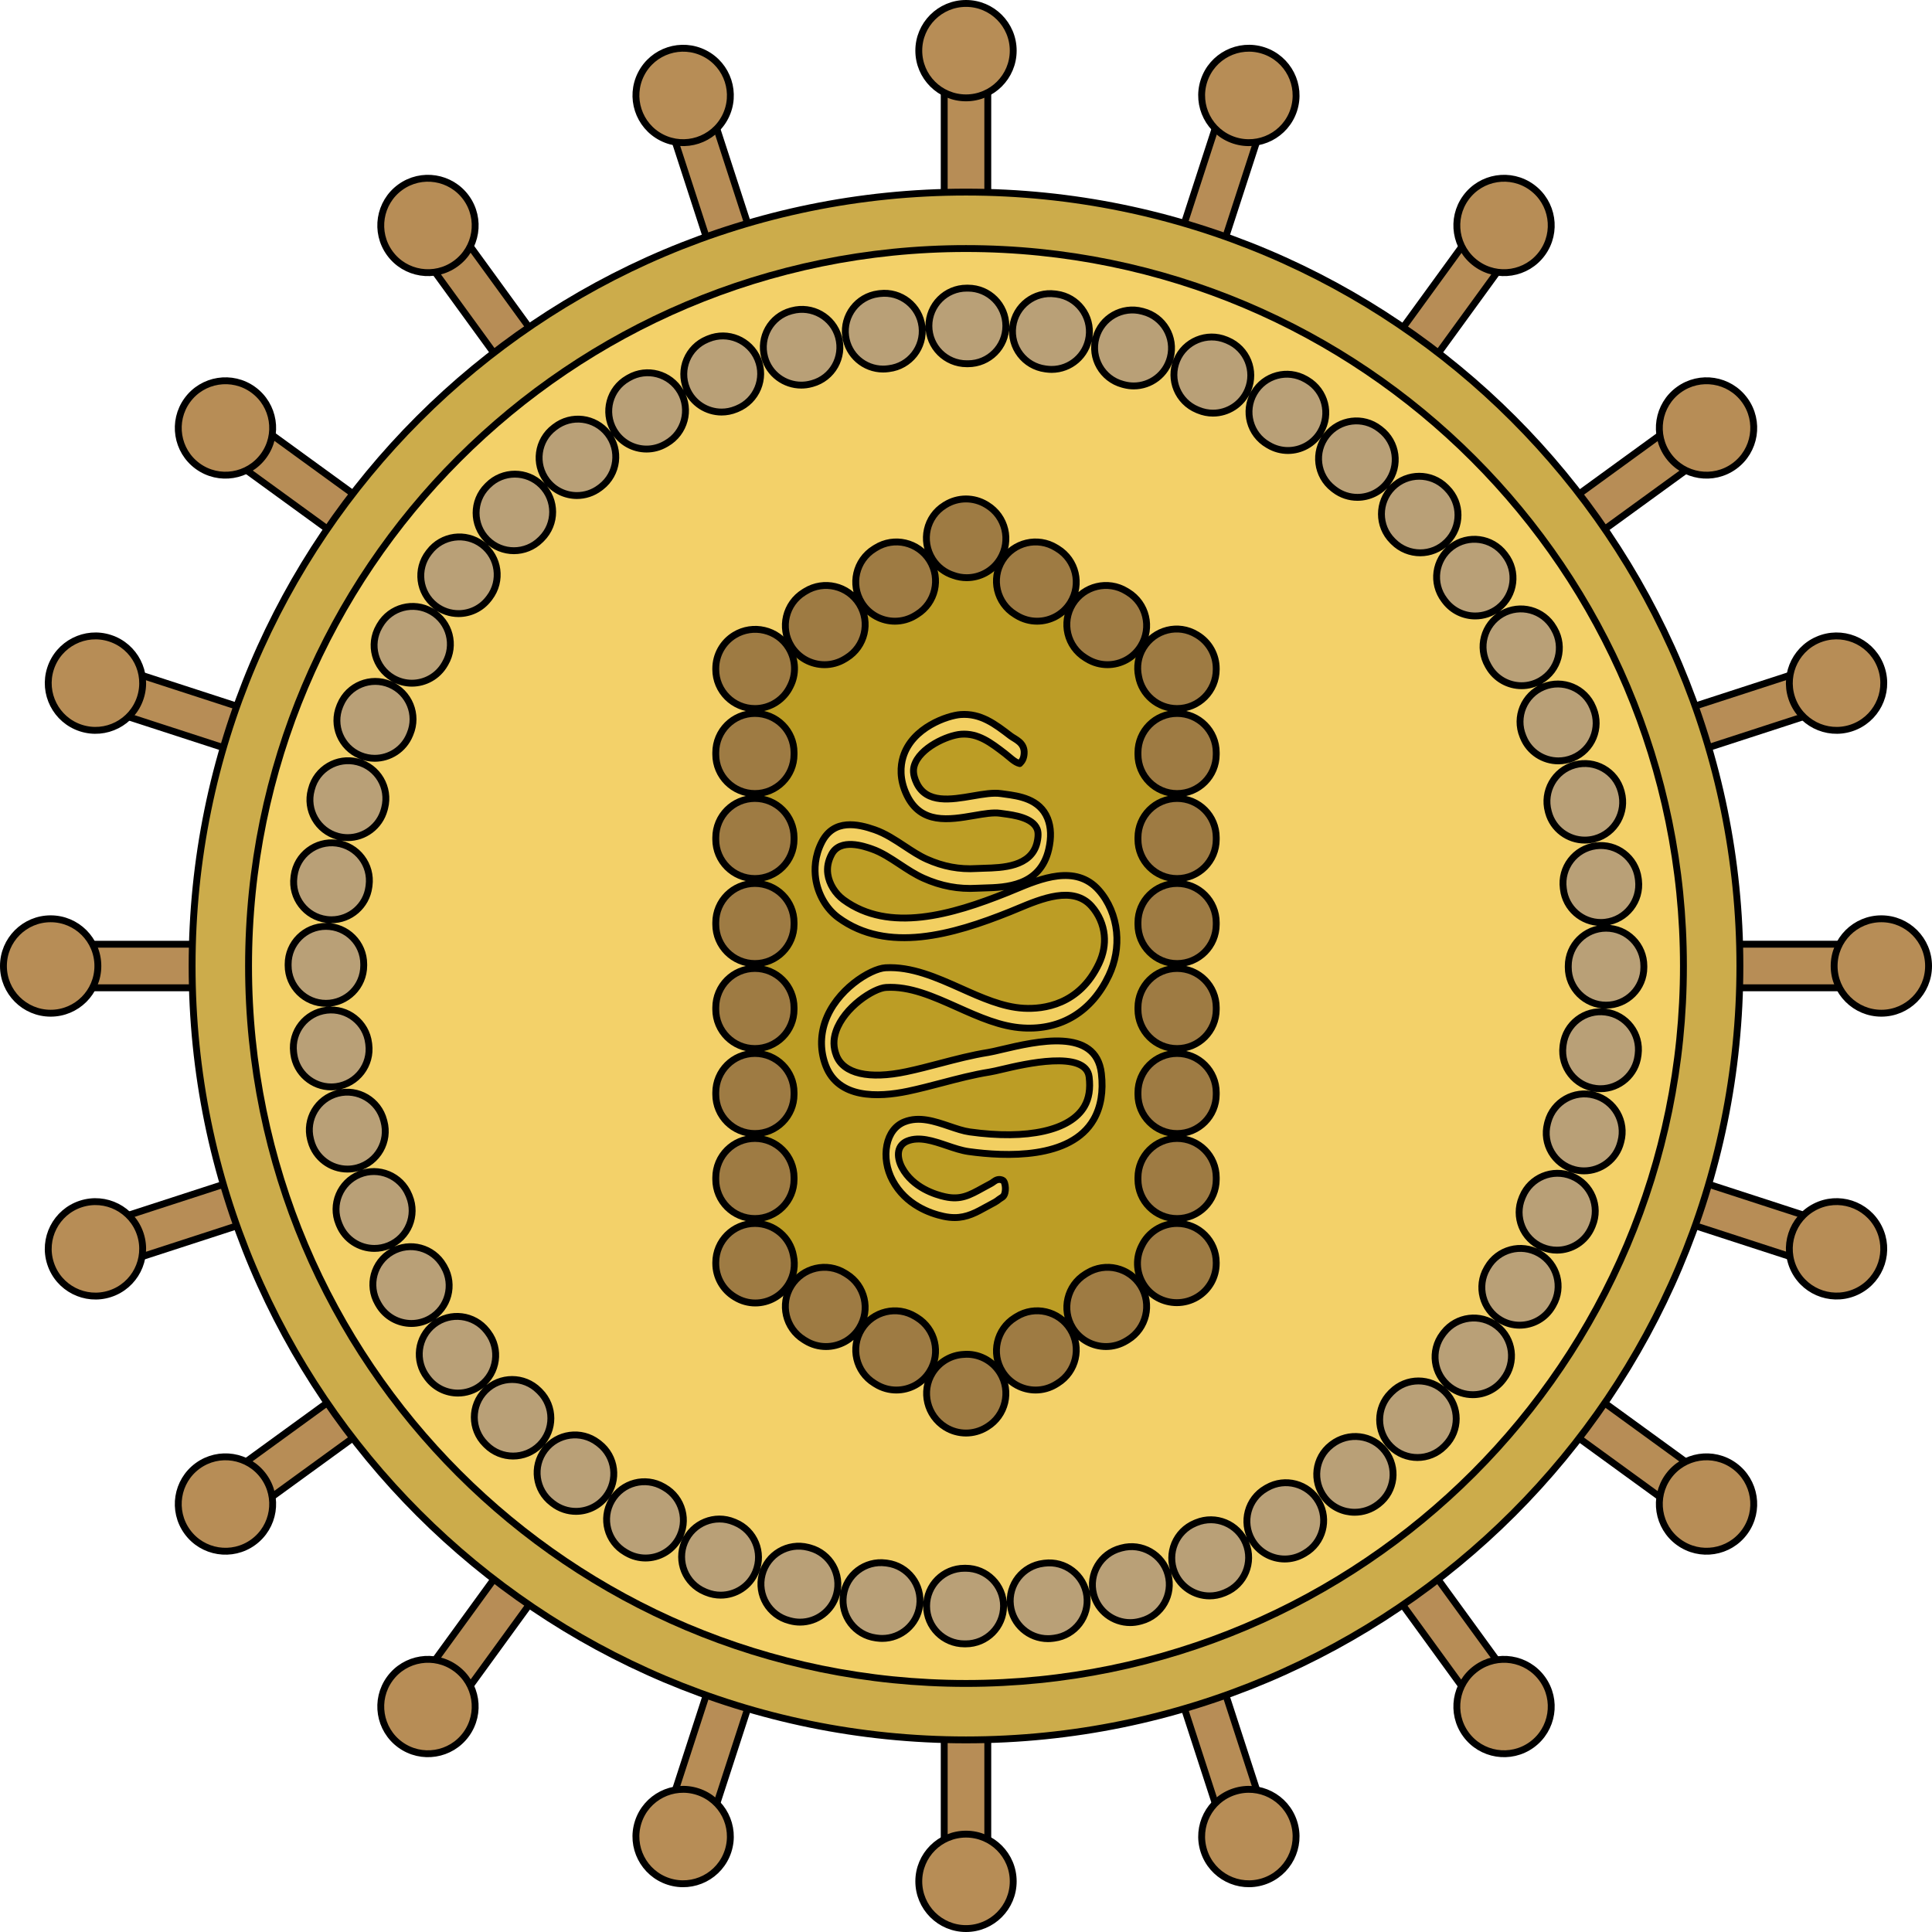 <?xml version="1.0" encoding="utf-8"?>
<!-- Created by: Science Figures, www.sciencefigures.org, Generator: Science Figures Editor -->
<svg version="1.1" id="Camada_1" xmlns="http://www.w3.org/2000/svg" xmlns:xlink="http://www.w3.org/1999/xlink" 
	 width="800px" height="800px" viewBox="0 0 281 281" enable-background="new 0 0 281 281" xml:space="preserve">
<g>
	<g>
		<g>
			
				<rect x="137.331" y="10.272" fill="#B78D56" stroke="#000000" stroke-linecap="round" stroke-linejoin="round" stroke-miterlimit="10" width="6.338" height="26.146"/>
			<path fill="#B78D56" stroke="#000000" stroke-linecap="round" stroke-linejoin="round" stroke-miterlimit="10" d="M147.367,7.367
				c0,3.792-3.074,6.867-6.867,6.867c-3.792,0-6.867-3.074-6.867-6.867S136.708,0.5,140.5,0.5
				C144.292,0.5,147.367,3.574,147.367,7.367z"/>
		</g>
		<g>
			
				<rect x="101.128" y="16.006" transform="matrix(0.951 -0.309 0.309 0.951 -3.881 33.652)" fill="#B78D56" stroke="#000000" stroke-linecap="round" stroke-linejoin="round" stroke-miterlimit="10" width="6.338" height="26.146"/>
			
				<ellipse transform="matrix(0.454 -0.891 0.891 0.454 41.882 96.11)" fill="#B78D56" stroke="#000000" stroke-linecap="round" stroke-linejoin="round" stroke-miterlimit="10" cx="99.36" cy="13.883" rx="6.867" ry="6.867"/>
		</g>
		<g>
			
				<rect x="68.469" y="32.646" transform="matrix(0.809 -0.588 0.588 0.809 -13.191 50.839)" fill="#B78D56" stroke="#000000" stroke-linecap="round" stroke-linejoin="round" stroke-miterlimit="10" width="6.338" height="26.146"/>
			<path fill="#B78D56" stroke="#000000" stroke-linecap="round" stroke-linejoin="round" stroke-miterlimit="10" d="M67.801,28.757
				c2.229,3.068,1.549,7.362-1.519,9.591c-3.068,2.229-7.362,1.549-9.591-1.519c-2.229-3.068-1.549-7.362,1.519-9.591
				C61.278,25.009,65.572,25.689,67.801,28.757z"/>
		</g>
		<g>
			
				<rect x="42.55" y="58.565" transform="matrix(0.588 -0.809 0.809 0.588 -39.11 66.517)" fill="#B78D56" stroke="#000000" stroke-linecap="round" stroke-linejoin="round" stroke-miterlimit="10" width="6.338" height="26.146"/>
			<path fill="#B78D56" stroke="#000000" stroke-linecap="round" stroke-linejoin="round" stroke-miterlimit="10" d="M36.829,56.691
				c3.068,2.229,3.748,6.523,1.519,9.591c-2.229,3.068-6.523,3.748-9.591,1.519c-3.068-2.229-3.748-6.523-1.519-9.591
				C29.467,55.142,33.761,54.462,36.829,56.691z"/>
		</g>
		<g>
			
				<rect x="25.909" y="91.224" transform="matrix(0.309 -0.951 0.951 0.309 -79.1 99.723)" fill="#B78D56" stroke="#000000" stroke-linecap="round" stroke-linejoin="round" stroke-miterlimit="10" width="6.338" height="26.146"/>
			<path fill="#B78D56" stroke="#000000" stroke-linecap="round" stroke-linejoin="round" stroke-miterlimit="10" d="M16.005,92.829
				c3.607,1.172,5.58,5.046,4.409,8.652s-5.046,5.581-8.652,4.409c-3.607-1.172-5.58-5.046-4.409-8.652
				C8.524,93.631,12.398,91.657,16.005,92.829z"/>
		</g>
		<g>
			
				<rect x="20.175" y="127.427" transform="matrix(6.123234e-17 -1 1 6.123234e-17 -117.155 163.845)" fill="#B78D56" stroke="#000000" stroke-linecap="round" stroke-linejoin="round" stroke-miterlimit="10" width="6.338" height="26.146"/>
			<path fill="#B78D56" stroke="#000000" stroke-linecap="round" stroke-linejoin="round" stroke-miterlimit="10" d="M7.367,133.633
				c3.792,0,6.867,3.074,6.867,6.867s-3.074,6.867-6.867,6.867c-3.792,0-6.867-3.074-6.867-6.867S3.574,133.633,7.367,133.633z"/>
		</g>
		<g>
			
				<rect x="25.909" y="163.63" transform="matrix(-0.309 -0.951 0.951 -0.309 -129.99 258.962)" fill="#B78D56" stroke="#000000" stroke-linecap="round" stroke-linejoin="round" stroke-miterlimit="10" width="6.338" height="26.146"/>
			<path fill="#B78D56" stroke="#000000" stroke-linecap="round" stroke-linejoin="round" stroke-miterlimit="10" d="M11.761,175.11
				c3.607-1.172,7.481,0.802,8.652,4.409c1.172,3.607-0.802,7.481-4.409,8.652c-3.607,1.172-7.481-0.802-8.652-4.409
				C6.18,180.156,8.154,176.282,11.761,175.11z"/>
		</g>
		<g>
			
				<rect x="42.55" y="196.289" transform="matrix(-0.588 -0.809 0.809 -0.588 -96.785 369.41)" fill="#B78D56" stroke="#000000" stroke-linecap="round" stroke-linejoin="round" stroke-miterlimit="10" width="6.338" height="26.146"/>
			<path fill="#B78D56" stroke="#000000" stroke-linecap="round" stroke-linejoin="round" stroke-miterlimit="10" d="
				M28.757,213.199c3.068-2.229,7.362-1.549,9.591,1.519c2.229,3.068,1.549,7.362-1.519,9.591c-3.068,2.229-7.362,1.549-9.591-1.519
				C25.009,219.722,25.689,215.428,28.757,213.199z"/>
		</g>
		<g>
			
				<rect x="68.469" y="222.208" transform="matrix(-0.809 -0.588 0.588 -0.809 -8.7 467.734)" fill="#B78D56" stroke="#000000" stroke-linecap="round" stroke-linejoin="round" stroke-miterlimit="10" width="6.338" height="26.146"/>
			<path fill="#B78D56" stroke="#000000" stroke-linecap="round" stroke-linejoin="round" stroke-miterlimit="10" d="
				M56.691,244.171c2.229-3.068,6.523-3.748,9.591-1.519c3.068,2.229,3.748,6.523,1.519,9.591c-2.229,3.068-6.523,3.748-9.591,1.519
				C55.142,251.533,54.462,247.239,56.691,244.171z"/>
		</g>
		<g>
			
				<rect x="101.128" y="238.848" transform="matrix(-0.951 -0.309 0.309 -0.951 125.642 523.742)" fill="#B78D56" stroke="#000000" stroke-linecap="round" stroke-linejoin="round" stroke-miterlimit="10" width="6.338" height="26.146"/>
			<path fill="#B78D56" stroke="#000000" stroke-linecap="round" stroke-linejoin="round" stroke-miterlimit="10" d="
				M92.829,264.995c1.172-3.607,5.046-5.581,8.652-4.409c3.607,1.172,5.581,5.046,4.409,8.652c-1.172,3.607-5.046,5.58-8.652,4.409
				C93.631,272.476,91.657,268.602,92.829,264.995z"/>
		</g>
		<g>
			
				<rect x="137.331" y="244.582" transform="matrix(-1 -1.224647e-16 1.224647e-16 -1 281 515.311)" fill="#B78D56" stroke="#000000" stroke-linecap="round" stroke-linejoin="round" stroke-miterlimit="10" width="6.338" height="26.146"/>
			<path fill="#B78D56" stroke="#000000" stroke-linecap="round" stroke-linejoin="round" stroke-miterlimit="10" d="
				M133.633,273.633c0-3.792,3.074-6.867,6.867-6.867c3.792,0,6.867,3.074,6.867,6.867c0,3.792-3.074,6.867-6.867,6.867
				C136.708,280.5,133.633,277.426,133.633,273.633z"/>
		</g>
		<g>
			
				<rect x="173.534" y="238.848" transform="matrix(-0.951 0.309 -0.309 -0.951 422.605 436.909)" fill="#B78D56" stroke="#000000" stroke-linecap="round" stroke-linejoin="round" stroke-miterlimit="10" width="6.338" height="26.146"/>
			<path fill="#B78D56" stroke="#000000" stroke-linecap="round" stroke-linejoin="round" stroke-miterlimit="10" d="
				M175.11,269.239c-1.172-3.607,0.802-7.481,4.409-8.652c3.607-1.172,7.481,0.802,8.652,4.409c1.172,3.607-0.802,7.48-4.409,8.652
				C180.156,274.82,176.282,272.846,175.11,269.239z"/>
		</g>
		<g>
			
				<rect x="206.193" y="222.208" transform="matrix(-0.809 0.588 -0.588 -0.809 517.034 302.567)" fill="#B78D56" stroke="#000000" stroke-linecap="round" stroke-linejoin="round" stroke-miterlimit="10" width="6.338" height="26.146"/>
			<path fill="#B78D56" stroke="#000000" stroke-linecap="round" stroke-linejoin="round" stroke-miterlimit="10" d="
				M213.199,252.243c-2.229-3.068-1.549-7.362,1.519-9.591c3.068-2.229,7.362-1.549,9.591,1.519
				c2.229,3.068,1.549,7.362-1.519,9.591C219.722,255.991,215.428,255.311,213.199,252.243z"/>
		</g>
		<g>
			
				<rect x="232.111" y="196.289" transform="matrix(-0.588 0.809 -0.809 -0.588 542.953 142.076)" fill="#B78D56" stroke="#000000" stroke-linecap="round" stroke-linejoin="round" stroke-miterlimit="10" width="6.338" height="26.146"/>
			<path fill="#B78D56" stroke="#000000" stroke-linecap="round" stroke-linejoin="round" stroke-miterlimit="10" d="
				M244.171,224.309c-3.068-2.229-3.748-6.523-1.519-9.591c2.229-3.068,6.523-3.748,9.591-1.519
				c3.068,2.229,3.748,6.523,1.519,9.591C251.533,225.858,247.239,226.538,244.171,224.309z"/>
		</g>
		<g>
			
				<rect x="248.752" y="163.63" transform="matrix(-0.309 0.951 -0.951 -0.309 497.823 -8.285)" fill="#B78D56" stroke="#000000" stroke-linecap="round" stroke-linejoin="round" stroke-miterlimit="10" width="6.338" height="26.146"/>
			
				<ellipse transform="matrix(0.891 -0.454 0.454 0.891 -53.349 141.067)" fill="#B78D56" stroke="#000000" stroke-linecap="round" stroke-linejoin="round" stroke-miterlimit="10" cx="267.117" cy="181.64" rx="6.867" ry="6.867"/>
		</g>
		<g>
			
				<rect x="254.486" y="127.427" transform="matrix(-1.836970e-16 1 -1 -1.836970e-16 398.155 -117.155)" fill="#B78D56" stroke="#000000" stroke-linecap="round" stroke-linejoin="round" stroke-miterlimit="10" width="6.338" height="26.146"/>
			<path fill="#B78D56" stroke="#000000" stroke-linecap="round" stroke-linejoin="round" stroke-miterlimit="10" d="
				M273.633,147.367c-3.792,0-6.867-3.074-6.867-6.867s3.074-6.867,6.867-6.867c3.792,0,6.867,3.074,6.867,6.867
				S277.426,147.367,273.633,147.367z"/>
		</g>
		<g>
			
				<rect x="248.752" y="91.224" transform="matrix(0.309 0.951 -0.951 0.309 273.267 -167.524)" fill="#B78D56" stroke="#000000" stroke-linecap="round" stroke-linejoin="round" stroke-miterlimit="10" width="6.338" height="26.146"/>
			<path fill="#B78D56" stroke="#000000" stroke-linecap="round" stroke-linejoin="round" stroke-miterlimit="10" d="
				M269.239,105.89c-3.607,1.172-7.481-0.802-8.652-4.409s0.802-7.481,4.409-8.652s7.481,0.802,8.652,4.409
				C274.82,100.844,272.846,104.718,269.239,105.89z"/>
		</g>
		<g>
			
				<rect x="232.112" y="58.565" transform="matrix(0.588 0.809 -0.809 0.588 154.94 -160.815)" fill="#B78D56" stroke="#000000" stroke-linecap="round" stroke-linejoin="round" stroke-miterlimit="10" width="6.338" height="26.146"/>
			<path fill="#B78D56" stroke="#000000" stroke-linecap="round" stroke-linejoin="round" stroke-miterlimit="10" d="
				M252.243,67.801c-3.068,2.229-7.362,1.549-9.591-1.519c-2.229-3.068-1.549-7.362,1.519-9.591
				c3.068-2.229,7.362-1.549,9.591,1.519C255.991,61.278,255.311,65.572,252.243,67.801z"/>
		</g>
		<g>
			
				<rect x="206.193" y="32.646" transform="matrix(0.809 0.588 -0.588 0.809 66.858 -114.328)" fill="#B78D56" stroke="#000000" stroke-linecap="round" stroke-linejoin="round" stroke-miterlimit="10" width="6.338" height="26.146"/>
			<path fill="#B78D56" stroke="#000000" stroke-linecap="round" stroke-linejoin="round" stroke-miterlimit="10" d="
				M224.309,36.829c-2.229,3.068-6.523,3.748-9.591,1.519c-3.068-2.229-3.748-6.523-1.519-9.591
				c2.229-3.068,6.523-3.748,9.591-1.519C225.858,29.467,226.538,33.761,224.309,36.829z"/>
		</g>
		<g>
			
				<rect x="173.534" y="16.006" transform="matrix(0.951 0.309 -0.309 0.951 17.634 -53.181)" fill="#B78D56" stroke="#000000" stroke-linecap="round" stroke-linejoin="round" stroke-miterlimit="10" width="6.338" height="26.146"/>
			<path fill="#B78D56" stroke="#000000" stroke-linecap="round" stroke-linejoin="round" stroke-miterlimit="10" d="
				M188.171,16.004c-1.172,3.607-5.046,5.581-8.652,4.409s-5.581-5.046-4.409-8.652c1.172-3.607,5.046-5.581,8.653-4.409
				C187.369,8.524,189.343,12.398,188.171,16.004z"/>
		</g>
	</g>
	<g>
		<path fill="#CCAC4B" stroke="#000000" stroke-linecap="round" stroke-linejoin="round" stroke-miterlimit="10" d="M253.06,140.5
			c0,62.163-50.396,112.56-112.56,112.56c-62.168,0-112.56-50.397-112.56-112.56c0-62.167,50.392-112.561,112.56-112.561
			C202.664,27.939,253.06,78.334,253.06,140.5z"/>
		<path fill="#F3D169" stroke="#000000" stroke-linecap="round" stroke-linejoin="round" stroke-miterlimit="10" d="M244.848,140.5
			c0,57.628-46.718,104.349-104.348,104.349c-57.633,0-104.35-46.72-104.35-104.349c0-57.632,46.716-104.351,104.35-104.351
			C198.13,36.15,244.848,82.868,244.848,140.5z"/>
	</g>
	<g>
		<polygon fill="#BC9D25" points="170.872,183.297 140.5,202.066 110.128,183.297 110.128,97.703 140.5,78.934 170.872,97.703 		"/>
		<g>
			<path fill="#9E7B43" stroke="#000000" stroke-linecap="round" stroke-linejoin="round" stroke-miterlimit="10" d="
				M171.164,189.465c-1.926,0-3.81-0.957-4.877-2.708c-1.08-1.773-1.099-3.886-0.216-5.588c0.919-1.908,2.872-3.225,5.131-3.225
				c3.144,0,5.692,2.548,5.692,5.692v0.127c0,1.986-1.035,3.828-2.731,4.861C173.23,189.193,172.191,189.465,171.164,189.465z"/>
			<path fill="#9E7B43" stroke="#000000" stroke-linecap="round" stroke-linejoin="round" stroke-miterlimit="10" d="
				M150.627,202.174c-1.901,0-3.759-0.952-4.837-2.687c-1.661-2.668-0.844-6.179,1.826-7.839l0.222-0.138
				c2.667-1.664,6.179-0.845,7.839,1.826c1.661,2.668,0.844,6.179-1.826,7.839l-0.222,0.138
				C152.694,201.896,151.654,202.174,150.627,202.174z M160.864,195.848c-1.91,0-3.774-0.961-4.85-2.705
				c-1.65-2.676-0.819-6.182,1.857-7.833l0.222-0.137c2.677-1.65,6.184-0.819,7.833,1.857c1.65,2.676,0.819,6.182-1.857,7.833
				l-0.222,0.137C162.915,195.573,161.883,195.848,160.864,195.848z"/>
			<path fill="#9E7B43" stroke="#000000" stroke-linecap="round" stroke-linejoin="round" stroke-miterlimit="10" d="
				M140.499,208.429c-1.041,0-2.083-0.285-3.002-0.856c-2.671-1.658-3.546-5.2-1.889-7.871c1.035-1.668,2.772-2.627,4.58-2.709
				c2.033-0.173,4.118,0.823,5.271,2.7c1.644,2.679,0.804,6.184-1.875,7.829l-0.109,0.067
				C142.563,208.148,141.531,208.429,140.499,208.429z"/>
			<path fill="#9E7B43" stroke="#000000" stroke-linecap="round" stroke-linejoin="round" stroke-miterlimit="10" d="
				M130.373,202.174c-1.019,0-2.052-0.274-2.983-0.849l-0.222-0.137c-2.675-1.65-3.507-5.157-1.857-7.833
				c1.65-2.676,5.156-3.506,7.833-1.857l0.222,0.137c2.676,1.65,3.507,5.157,1.857,7.833
				C134.147,201.213,132.281,202.174,130.373,202.174z M120.136,195.849c-1.028,0-2.067-0.278-3.002-0.861l-0.222-0.138
				c-2.669-1.66-3.487-5.171-1.826-7.839c1.66-2.672,5.174-3.488,7.839-1.826l0.222,0.138c2.669,1.66,3.487,5.171,1.826,7.839
				C123.895,194.896,122.037,195.849,120.136,195.849z"/>
			<path fill="#9E7B43" stroke="#000000" stroke-linecap="round" stroke-linejoin="round" stroke-miterlimit="10" d="
				M109.857,189.512c-0.992,0-1.997-0.264-2.913-0.823l-0.107-0.065c-1.696-1.033-2.731-2.874-2.731-4.861v-0.127
				c0-3.144,2.548-5.692,5.692-5.692c2.803,0,5.131,2.025,5.604,4.692c0.293,1.369,0.09,2.842-0.689,4.122
				C113.635,188.526,111.77,189.512,109.857,189.512z"/>
			<path fill="#9E7B43" stroke="#000000" stroke-linecap="round" stroke-linejoin="round" stroke-miterlimit="10" d="
				M109.797,177.234c-3.144,0-5.692-2.548-5.692-5.692v-0.269c0-3.144,2.548-5.692,5.692-5.692c3.144,0,5.692,2.548,5.692,5.692
				v0.269C115.489,174.685,112.941,177.234,109.797,177.234z M109.797,164.87c-3.144,0-5.692-2.548-5.692-5.692v-0.268
				c0-3.144,2.548-5.692,5.692-5.692c3.144,0,5.692,2.548,5.692,5.692v0.268C115.489,162.322,112.941,164.87,109.797,164.87z
				 M109.797,152.508c-3.144,0-5.692-2.548-5.692-5.692v-0.269c0-3.144,2.548-5.692,5.692-5.692c3.144,0,5.692,2.548,5.692,5.692
				v0.269C115.489,149.959,112.941,152.508,109.797,152.508z M109.797,140.144c-3.144,0-5.692-2.548-5.692-5.692v-0.268
				c0-3.144,2.548-5.692,5.692-5.692c3.144,0,5.692,2.548,5.692,5.692v0.268C115.489,137.596,112.941,140.144,109.797,140.144z
				 M109.797,127.782c-3.144,0-5.692-2.548-5.692-5.692v-0.269c0-3.144,2.548-5.692,5.692-5.692c3.144,0,5.692,2.548,5.692,5.692
				v0.269C115.489,125.233,112.941,127.782,109.797,127.782z M109.797,115.418c-3.144,0-5.692-2.548-5.692-5.692v-0.269
				c0-3.144,2.548-5.692,5.692-5.692c3.144,0,5.692,2.548,5.692,5.692v0.269C115.489,112.87,112.941,115.418,109.797,115.418z"/>
			<path fill="#9E7B43" stroke="#000000" stroke-linecap="round" stroke-linejoin="round" stroke-miterlimit="10" d="
				M109.797,103.056c-3.144,0-5.692-2.548-5.692-5.692v-0.127c0-1.986,1.035-3.828,2.731-4.861c2.685-1.638,6.239-0.818,7.876,1.867
				c1.08,1.773,1.099,3.886,0.216,5.588C114.01,101.739,112.057,103.056,109.797,103.056z"/>
			<path fill="#9E7B43" stroke="#000000" stroke-linecap="round" stroke-linejoin="round" stroke-miterlimit="10" d="
				M119.924,96.676c-1.91,0-3.774-0.961-4.85-2.705c-1.65-2.676-0.819-6.182,1.857-7.833l0.222-0.137
				c2.675-1.65,6.182-0.818,7.833,1.857c1.65,2.675,0.819,6.182-1.857,7.833l-0.222,0.137
				C121.976,96.402,120.943,96.676,119.924,96.676z M130.16,90.35c-1.901,0-3.759-0.952-4.837-2.687
				c-1.661-2.668-0.844-6.179,1.826-7.839l0.222-0.138c2.666-1.664,6.179-0.845,7.839,1.826c1.661,2.668,0.844,6.179-1.826,7.839
				l-0.222,0.138C132.227,90.072,131.187,90.35,130.16,90.35z"/>
			<path fill="#9E7B43" stroke="#000000" stroke-linecap="round" stroke-linejoin="round" stroke-miterlimit="10" d="
				M140.603,84.023c-0.644,0-1.292-0.11-1.917-0.335c-1.236-0.395-2.343-1.208-3.077-2.39c-1.658-2.671-0.889-6.147,1.781-7.804
				l0.107-0.067c1.829-1.136,4.144-1.14,5.979-0.016l0.109,0.067c2.679,1.645,3.519,5.15,1.875,7.829
				C144.385,83.057,142.517,84.023,140.603,84.023z"/>
			<path fill="#9E7B43" stroke="#000000" stroke-linecap="round" stroke-linejoin="round" stroke-miterlimit="10" d="
				M161.076,96.675c-1.015,0-2.042-0.272-2.971-0.841l-0.224-0.137c-2.679-1.643-3.52-5.148-1.876-7.828
				c1.643-2.68,5.148-3.519,7.828-1.876l0.224,0.137c2.679,1.643,3.52,5.149,1.876,7.828
				C164.86,95.709,162.989,96.675,161.076,96.675z M150.838,90.349c-1.019,0-2.052-0.274-2.983-0.849l-0.222-0.137
				c-2.676-1.65-3.507-5.157-1.857-7.833c1.65-2.676,5.157-3.507,7.833-1.857l0.222,0.137c2.675,1.65,3.507,5.157,1.857,7.833
				C154.612,89.388,152.747,90.349,150.838,90.349z"/>
			<path fill="#9E7B43" stroke="#000000" stroke-linecap="round" stroke-linejoin="round" stroke-miterlimit="10" d="
				M171.203,103.056c-2.803,0-5.131-2.025-5.604-4.691c-0.293-1.369-0.09-2.842,0.689-4.122c1.635-2.687,5.087-3.567,7.768-1.932
				l0.107,0.065c1.696,1.033,2.731,2.874,2.731,4.861v0.127C176.895,100.508,174.346,103.056,171.203,103.056z"/>
			<path fill="#9E7B43" stroke="#000000" stroke-linecap="round" stroke-linejoin="round" stroke-miterlimit="10" d="
				M171.203,177.235c-3.144,0-5.692-2.548-5.692-5.692v-0.269c0-3.144,2.548-5.692,5.692-5.692c3.144,0,5.692,2.548,5.692,5.692
				v0.269C176.895,174.686,174.346,177.235,171.203,177.235z M171.203,164.871c-3.144,0-5.692-2.548-5.692-5.692v-0.269
				c0-3.144,2.548-5.692,5.692-5.692c3.144,0,5.692,2.548,5.692,5.692v0.269C176.895,162.323,174.346,164.871,171.203,164.871z
				 M171.203,152.508c-3.144,0-5.692-2.548-5.692-5.692v-0.268c0-3.144,2.548-5.692,5.692-5.692c3.144,0,5.692,2.548,5.692,5.692
				v0.268C176.895,149.959,174.346,152.508,171.203,152.508z M171.203,140.145c-3.144,0-5.692-2.548-5.692-5.692v-0.269
				c0-3.144,2.548-5.692,5.692-5.692c3.144,0,5.692,2.548,5.692,5.692v0.269C176.895,137.597,174.346,140.145,171.203,140.145z
				 M171.203,127.782c-3.144,0-5.692-2.548-5.692-5.692v-0.268c0-3.144,2.548-5.692,5.692-5.692c3.144,0,5.692,2.548,5.692,5.692
				v0.268C176.895,125.233,174.346,127.782,171.203,127.782z M171.203,115.419c-3.144,0-5.692-2.548-5.692-5.692v-0.269
				c0-3.144,2.548-5.692,5.692-5.692c3.144,0,5.692,2.548,5.692,5.692v0.269C176.895,112.871,174.346,115.419,171.203,115.419z"/>
		</g>
		<path fill="#F2CF61" stroke="#000000" stroke-linecap="round" stroke-linejoin="round" stroke-miterlimit="10" d="
			M138.847,177.092c-0.501,0-1.038-0.058-1.629-0.186c-1.94-0.42-5.482-1.656-7.397-5.219c-0.861-1.604-1.164-3.477-0.829-5.138
			c0.333-1.654,1.238-2.852,2.547-3.375c2.141-0.854,4.384-0.094,6.553,0.641c1.045,0.354,2.032,0.689,2.945,0.817
			c8.437,1.18,14.679-0.214,16.697-3.735c0.657-1.144,0.879-2.532,0.679-4.245c-0.464-3.998-9.555-1.854-12.544-1.149
			c-0.826,0.195-1.479,0.348-1.942,0.422c-2.339,0.372-4.668,0.983-6.921,1.575c-1.604,0.421-3.263,0.856-4.932,1.209
			c-4.448,0.937-10.132,1.06-11.965-3.699c-0.79-2.048-0.829-4.246-0.115-6.355c1.581-4.672,6.6-7.769,8.806-7.899
			c3.755-0.208,7.415,1.416,10.952,2.998c2.993,1.341,6.088,2.726,9.13,2.891c2.87,0.163,8.117-0.477,10.953-6.495
			c0.649-1.374,0.909-2.77,0.774-4.146c-0.151-1.533-0.806-3.025-1.846-4.2c-2.672-3.023-7.317-1.081-10.71,0.335
			c-0.398,0.168-0.783,0.328-1.15,0.476c-8.346,3.35-17.838,6.072-24.964,0.86c-1.742-1.276-2.977-3.405-3.304-5.697
			c-0.183-1.288-0.173-3.263,0.923-5.353c1.755-3.35,5.213-2.6,7.662-1.743c1.544,0.538,2.964,1.476,4.338,2.381
			c1.102,0.727,2.143,1.415,3.236,1.905c2.379,1.067,4.752,1.512,7.245,1.354c0.329-0.021,0.704-0.03,1.111-0.041
			c2.564-0.069,6.857-0.182,7.684-3.736c0.293-1.259,0.078-1.795,0.008-1.971c-0.664-1.656-3.389-2.021-4.853-2.217l-0.526-0.073
			c-0.992-0.147-2.355,0.085-3.797,0.334c-3.617,0.619-7.719,1.325-9.78-2.992c-1.107-2.318-0.907-4.263-0.545-5.484
			c1.298-4.382,6.587-6.09,8.367-6.214c2.936-0.218,5.036,1.394,7.254,3.094c0.692,0.531,2.109,0.972,1.993,2.596
			c-0.052,0.734-0.299,1.092-0.64,1.438c-0.741-0.168-1.469-0.94-2.139-1.453c-2.093-1.603-3.893-2.991-6.387-2.813
			c-1.966,0.139-6.045,1.979-6.813,4.57c-0.141,0.477-0.258,1.259,0.352,2.536c1.442,3.024,5.003,2.41,8.144,1.871
			c1.535-0.263,2.985-0.515,4.16-0.337l0.508,0.071c2.025,0.272,5.083,0.68,6.227,3.536c0.509,1.268,0.563,2.783,0.163,4.503
			c-1.255,5.394-6.322,5.528-9.349,5.61c-0.392,0.01-0.753,0.019-1.07,0.039c-2.69,0.162-5.244-0.311-7.808-1.461
			c-1.196-0.536-2.336-1.288-3.438-2.016c-1.36-0.898-2.645-1.745-4.032-2.229c-1.145-0.4-4.629-1.619-5.882,0.775
			c-0.509,0.971-0.689,1.917-0.55,2.889c0.201,1.407,1.081,2.835,2.298,3.725c6.612,4.837,15.722,2.191,23.762-1.036
			c0.361-0.144,0.74-0.303,1.134-0.467c3.737-1.563,8.856-3.703,12.22,0.101c1.439,1.627,2.356,3.792,2.583,6.094
			c0.209,2.136-0.175,4.316-1.113,6.304c-2.468,5.235-6.898,7.965-12.464,7.643c-3.261-0.179-6.462-1.611-9.559-2.997
			c-3.559-1.593-6.926-3.101-10.395-2.893c-1.787,0.105-6.09,2.874-7.28,6.389c-0.41,1.212-0.39,2.324,0.065,3.504
			c1.02,2.647,4.731,3.506,10.183,2.352c1.641-0.346,3.285-0.778,4.876-1.196c2.28-0.598,4.638-1.218,7.035-1.598
			c0.421-0.067,1.086-0.223,1.857-0.406c5.165-1.216,13.808-3.253,14.588,3.465c0.305,2.617-0.072,4.869-1.12,6.696
			c-3.333,5.804-12.831,5.411-18.194,4.66c-1.024-0.144-2.112-0.512-3.164-0.869c-1.967-0.666-4.001-1.358-5.733-0.663
			c-0.681,0.272-1.131,0.792-1.267,1.466c-0.14,0.696,0.036,1.573,0.483,2.406c1.583,2.944,4.908,3.945,6.265,4.238
			c2.271,0.493,3.555-0.22,5.497-1.294c0.376-0.209,0.771-0.428,1.196-0.65c0.145-0.076,0.248-0.157,0.336-0.223
			c0.371-0.283,0.74-0.426,1.151-0.307c0.236,0.069,0.363,0.129,0.477,0.487c0.137,0.432,0.153,0.981,0.044,1.429
			c-0.154,0.626-0.522,0.664-0.855,0.928c-0.193,0.152-0.379,0.299-0.586,0.409c-0.415,0.217-0.802,0.431-1.168,0.635
			C141.968,176.356,140.64,177.092,138.847,177.092z"/>
	</g>
	<path fill="#B9A077" stroke="#000000" stroke-linecap="round" stroke-linejoin="round" stroke-miterlimit="10" d="M140.466,239.091
		h-0.2c-3.035,0-5.497-2.462-5.497-5.497c0-3.035,2.462-5.497,5.497-5.497h0.2c3.035,0,5.497,2.462,5.497,5.497
		C145.963,236.629,143.502,239.091,140.466,239.091z M152.418,238.335c-2.745,0-5.118-2.053-5.451-4.846
		c-0.36-3.015,1.792-5.75,4.806-6.11l0.129-0.017c3.011-0.394,5.772,1.719,6.171,4.728c0.398,3.01-1.718,5.772-4.728,6.171
		l-0.267,0.034C152.855,238.322,152.636,238.335,152.418,238.335z M128.319,238.301c-0.24,0-0.483-0.016-0.728-0.049l-0.209-0.027
		c-3.009-0.404-5.12-3.171-4.716-6.18c0.404-3.008,3.167-5.112,6.18-4.716l0.187,0.025c3.01,0.398,5.126,3.16,4.728,6.171
		C133.395,236.289,131.034,238.301,128.319,238.301z M164.376,236c-2.448,0-4.68-1.647-5.319-4.127
		c-0.757-2.94,1.012-5.937,3.952-6.695l0.118-0.032c2.933-0.796,5.951,0.929,6.75,3.857c0.798,2.929-0.928,5.951-3.857,6.75
		l-0.268,0.071C165.291,235.944,164.829,236,164.376,236z M116.367,235.932c-0.478,0-0.965-0.062-1.449-0.194l-0.118-0.032
		c-2.94-0.757-4.709-3.755-3.952-6.695c0.757-2.941,3.754-4.709,6.695-3.952l0.268,0.071c2.929,0.799,4.656,3.821,3.857,6.75
		C121,234.326,118.785,235.932,116.367,235.932z M175.927,232.115c-2.16,0-4.208-1.281-5.083-3.4
		c-1.158-2.807,0.178-6.02,2.984-7.179l0.184-0.076c2.808-1.156,6.02,0.178,7.179,2.984c1.159,2.807-0.178,6.02-2.984,7.179
		l-0.184,0.076C177.336,231.981,176.626,232.115,175.927,232.115z M104.82,232.009c-0.699,0-1.409-0.134-2.095-0.417l-0.224-0.094
		c-2.797-1.18-4.108-4.404-2.928-7.201c1.18-2.798,4.406-4.108,7.201-2.928l0.146,0.061c2.806,1.158,4.142,4.372,2.984,7.179
		C109.029,230.729,106.979,232.009,104.82,232.009z M186.857,226.749c-1.901,0-3.75-0.988-4.768-2.753
		c-1.516-2.63-0.612-5.992,2.018-7.508l0.173-0.1c2.63-1.514,5.991-0.612,7.508,2.019c1.516,2.63,0.612,5.992-2.018,7.508
		l-0.173,0.1C188.732,226.511,187.788,226.749,186.857,226.749z M93.893,226.606c-0.931,0-1.875-0.237-2.74-0.735l-0.199-0.115
		c-2.623-1.529-3.508-4.896-1.978-7.518c1.53-2.623,4.894-3.506,7.519-1.978l0.148,0.086c2.63,1.516,3.534,4.877,2.018,7.508
		C97.643,225.618,95.795,226.606,93.893,226.606z M197.027,219.951c-1.646,0-3.272-0.724-4.348-2.116
		c-1.854-2.397-1.457-5.811,0.934-7.672c0.009-0.006,0.096-0.073,0.104-0.08c2.403-1.848,5.885-1.43,7.738,0.965
		c1.854,2.397,1.457,5.811-0.934,7.672c-0.009,0.006-0.096,0.073-0.104,0.08C199.41,219.575,198.214,219.951,197.027,219.951z
		 M83.773,219.82c-1.179,0-2.368-0.378-3.371-1.158l-0.107-0.083c-2.418-1.836-2.89-5.284-1.054-7.703
		c1.837-2.418,5.286-2.889,7.703-1.054l0.209,0.161c2.396,1.864,2.828,5.318,0.964,7.715C87.032,219.09,85.411,219.82,83.773,219.82
		z M206.162,211.989c-1.406,0-2.814-0.537-3.887-1.611c-2.147-2.146-2.147-5.627,0-7.773l0.142-0.142
		c2.145-2.147,5.628-2.147,7.773,0c2.147,2.146,2.147,5.627,0,7.773l-0.142,0.142C208.976,211.452,207.568,211.989,206.162,211.989z
		 M74.625,211.777c-1.406,0-2.814-0.537-3.887-1.611l-0.142-0.142c-2.147-2.146-2.147-5.627,0-7.773
		c2.145-2.147,5.628-2.147,7.773,0l0.142,0.142c2.147,2.146,2.147,5.627,0,7.773C77.439,211.24,76.032,211.777,74.625,211.777z
		 M214.217,202.851c-1.159,0-2.327-0.364-3.32-1.118c-2.418-1.836-2.89-5.284-1.054-7.703l0.161-0.209
		c1.865-2.396,5.319-2.827,7.715-0.964c2.396,1.864,2.828,5.317,0.964,7.715l-0.083,0.107
		C217.518,202.102,215.877,202.851,214.217,202.851z M66.601,202.617c-1.66,0-3.301-0.749-4.382-2.173l-0.082-0.107
		c-1.863-2.397-1.432-5.85,0.964-7.715c2.399-1.863,5.85-1.43,7.715,0.964l0.16,0.209c1.836,2.419,1.364,5.867-1.054,7.703
		C68.928,202.253,67.76,202.617,66.601,202.617z M221.018,192.744c-0.941,0-1.893-0.242-2.765-0.75
		c-2.623-1.529-3.508-4.896-1.978-7.519l0.086-0.148c1.517-2.63,4.877-3.532,7.508-2.018c2.63,1.516,3.534,4.877,2.018,7.508
		l-0.115,0.199C224.75,191.767,222.909,192.744,221.018,192.744z M59.835,192.493c-1.901,0-3.75-0.988-4.768-2.753l-0.1-0.173
		c-1.516-2.63-0.612-5.992,2.019-7.508c2.63-1.514,5.991-0.612,7.508,2.018l0.1,0.173c1.516,2.631,0.612,5.992-2.018,7.508
		C61.71,192.256,60.767,192.493,59.835,192.493z M226.446,181.829c-0.713,0-1.437-0.139-2.135-0.433
		c-2.797-1.18-4.108-4.404-2.928-7.201l0.061-0.146c1.158-2.806,4.371-4.14,7.179-2.984c2.806,1.159,4.142,4.372,2.984,7.179
		l-0.094,0.224C230.627,180.567,228.589,181.829,226.446,181.829z M54.449,181.576c-2.16,0-4.208-1.281-5.083-3.401l-0.076-0.184
		c-1.159-2.807,0.178-6.02,2.984-7.179c2.807-1.158,6.021,0.179,7.179,2.984l0.076,0.184c1.159,2.807-0.178,6.02-2.984,7.179
		C55.858,181.443,55.147,181.576,54.449,181.576z M230.394,170.296c-0.454,0-0.916-0.057-1.375-0.175
		c-2.94-0.757-4.709-3.755-3.952-6.695l0.071-0.268c0.8-2.928,3.822-4.657,6.75-3.857c2.929,0.799,4.656,3.821,3.857,6.75
		l-0.032,0.118C235.075,168.65,232.842,170.296,230.394,170.296z M50.537,170.038c-2.418,0-4.633-1.607-5.301-4.052l-0.071-0.268
		c-0.757-2.94,1.012-5.937,3.952-6.695c2.937-0.758,5.937,1.012,6.695,3.952l0.032,0.118c0.798,2.929-0.928,5.951-3.857,6.75
		C51.502,169.976,51.015,170.038,50.537,170.038z M232.789,158.35c-0.218,0-0.437-0.014-0.659-0.04
		c-3.014-0.359-5.166-3.095-4.806-6.11l0.034-0.267c0.398-3.009,3.159-5.133,6.171-4.728c3.01,0.398,5.126,3.16,4.728,6.171
		l-0.017,0.129C237.908,156.298,235.534,158.35,232.789,158.35z M48.178,158.087c-2.715,0-5.076-2.012-5.442-4.777l-0.034-0.267
		c-0.36-3.015,1.792-5.751,4.806-6.11c3.015-0.356,5.751,1.791,6.11,4.806l0.017,0.129c0.398,3.01-1.718,5.772-4.728,6.171
		C48.661,158.07,48.418,158.087,48.178,158.087z M233.594,146.197c-3.035,0-5.497-2.462-5.497-5.497v-0.2
		c0-3.035,2.462-5.497,5.497-5.497c3.035,0,5.497,2.462,5.497,5.497v0.2C239.091,143.735,236.629,146.197,233.594,146.197z
		 M47.406,145.93c-3.035,0-5.497-2.462-5.497-5.497v-0.2c0-3.035,2.462-5.497,5.497-5.497s5.497,2.462,5.497,5.497v0.2
		C52.904,143.469,50.442,145.93,47.406,145.93z M232.843,134.173c-2.745,0-5.118-2.053-5.451-4.846l-0.017-0.129
		c-0.398-3.01,1.718-5.772,4.728-6.171c3.015-0.401,5.771,1.718,6.171,4.728l0.034,0.267c0.36,3.015-1.792,5.75-4.806,6.11
		C233.28,134.159,233.061,134.173,232.843,134.173z M48.209,133.777c-0.24,0-0.483-0.016-0.728-0.049
		c-3.01-0.398-5.126-3.16-4.728-6.171l0.027-0.209c0.405-3.008,3.175-5.11,6.18-4.716c3.009,0.404,5.12,3.171,4.716,6.18L53.651,129
		C53.285,131.765,50.924,133.777,48.209,133.777z M230.502,122.188c-2.41,0-4.612-1.585-5.277-4.024l-0.035-0.135
		c-0.799-2.928,0.92-5.98,3.849-6.779c2.934-0.8,5.943,0.899,6.743,3.827l0.035,0.135c0.799,2.928-0.92,5.98-3.849,6.779
		C231.477,122.125,230.986,122.188,230.502,122.188z M50.577,121.83c-0.478,0-0.965-0.062-1.449-0.194
		c-2.929-0.799-4.656-3.821-3.857-6.75l0.032-0.118c0.756-2.94,3.757-4.707,6.695-3.952c2.94,0.757,4.709,3.755,3.952,6.695
		l-0.071,0.268C55.21,120.223,52.994,121.83,50.577,121.83z M226.657,110.666c-2.16,0-4.208-1.281-5.083-3.4l-0.076-0.185
		c-1.159-2.807,0.178-6.02,2.984-7.179c2.808-1.159,6.021,0.178,7.179,2.984l0.076,0.185c1.159,2.807-0.178,6.02-2.984,7.179
		C228.066,110.532,227.356,110.666,226.657,110.666z M54.498,110.291c-0.699,0-1.409-0.134-2.096-0.417
		c-2.806-1.158-4.142-4.372-2.984-7.179l0.094-0.224c1.18-2.798,4.406-4.111,7.201-2.928c2.797,1.18,4.108,4.404,2.928,7.201
		l-0.061,0.146C58.707,109.01,56.658,110.291,54.498,110.291z M221.307,99.733c-1.901,0-3.75-0.988-4.768-2.753l-0.1-0.173
		c-1.516-2.63-0.612-5.992,2.018-7.508c2.631-1.514,5.991-0.612,7.508,2.018l0.1,0.173c1.516,2.63,0.612,5.992-2.018,7.508
		C223.182,99.496,222.238,99.733,221.307,99.733z M59.904,99.368c-0.931,0-1.875-0.237-2.74-0.735
		c-2.63-1.516-3.534-4.877-2.018-7.508l0.115-0.199c1.529-2.623,4.894-3.507,7.519-1.978c2.623,1.529,3.508,4.896,1.978,7.519
		l-0.086,0.148C63.654,98.38,61.805,99.368,59.904,99.368z M214.567,89.589c-1.639,0-3.259-0.729-4.343-2.122l-0.16-0.209
		c-1.836-2.419-1.364-5.867,1.054-7.703c2.417-1.836,5.867-1.364,7.703,1.054l0.082,0.107c1.863,2.397,1.432,5.85-0.964,7.715
		C216.935,89.211,215.746,89.589,214.567,89.589z M66.693,89.247c-1.18,0-2.368-0.378-3.371-1.158
		c-2.396-1.864-2.828-5.317-0.964-7.715l0.083-0.107c1.837-2.418,5.286-2.888,7.703-1.054c2.418,1.836,2.889,5.284,1.054,7.703
		l-0.161,0.209C69.952,88.518,68.331,89.247,66.693,89.247z M206.563,80.406c-1.406,0-2.814-0.537-3.887-1.611l-0.142-0.142
		c-2.147-2.146-2.147-5.627,0-7.773c2.145-2.147,5.628-2.147,7.773,0l0.142,0.142c2.147,2.146,2.147,5.627,0,7.773
		C209.377,79.869,207.969,80.406,206.563,80.406z M74.744,80.098c-1.407,0-2.814-0.537-3.887-1.61c-2.147-2.146-2.147-5.627,0-7.773
		l0.142-0.142c2.145-2.147,5.628-2.147,7.773,0c2.147,2.146,2.147,5.627,0,7.773l-0.142,0.142
		C77.557,79.561,76.15,80.098,74.744,80.098z M197.43,72.337c-1.159,0-2.327-0.364-3.32-1.119l-0.209-0.161
		c-2.396-1.864-2.828-5.317-0.964-7.715c1.866-2.396,5.318-2.827,7.715-0.964l0.107,0.083c2.418,1.836,2.89,5.284,1.054,7.703
		C200.731,71.588,199.09,72.337,197.43,72.337z M83.911,72.074c-1.66,0-3.301-0.749-4.382-2.173
		c-1.836-2.419-1.364-5.867,1.054-7.703l0.107-0.082c2.399-1.863,5.85-1.43,7.715,0.964c1.863,2.397,1.432,5.85-0.964,7.715
		l-0.209,0.16C86.238,71.71,85.07,72.074,83.911,72.074z M187.326,65.524c-0.954,0-1.92-0.249-2.799-0.77l-0.113-0.065
		c-2.63-1.516-3.534-4.877-2.018-7.508c1.517-2.631,4.878-3.532,7.508-2.019l0.232,0.136c2.612,1.549,3.473,4.921,1.924,7.532
		C191.032,64.561,189.203,65.524,187.326,65.524z M94.038,65.313c-1.901,0-3.75-0.988-4.768-2.753
		c-1.516-2.63-0.612-5.992,2.019-7.508l0.173-0.1c2.631-1.515,5.991-0.612,7.508,2.018c1.516,2.63,0.612,5.992-2.018,7.508
		l-0.173,0.1C95.913,65.076,94.969,65.313,94.038,65.313z M176.422,60.089c-0.713,0-1.437-0.139-2.135-0.433l-0.146-0.06
		c-2.806-1.159-4.142-4.372-2.984-7.179c1.158-2.806,4.372-4.141,7.179-2.984l0.224,0.094c2.797,1.18,4.108,4.404,2.928,7.201
		C180.603,58.827,178.565,60.089,176.422,60.089z M104.954,59.932c-2.16,0-4.208-1.281-5.083-3.401
		c-1.159-2.807,0.178-6.02,2.984-7.179l0.185-0.076c2.808-1.158,6.02,0.179,7.179,2.984c1.159,2.807-0.178,6.02-2.984,7.179
		l-0.185,0.076C106.363,59.798,105.653,59.932,104.954,59.932z M164.898,56.133c-0.454,0-0.916-0.057-1.375-0.175l-0.268-0.071
		c-2.929-0.799-4.656-3.821-3.857-6.75c0.799-2.928,3.82-4.652,6.75-3.857l0.118,0.032c2.94,0.757,4.709,3.755,3.952,6.695
		C169.578,54.487,167.346,56.133,164.898,56.133z M116.542,56.015c-2.424,0-4.658-1.602-5.323-4.045
		c-0.799-2.929,0.898-5.943,3.827-6.743l0.135-0.035c2.929-0.803,5.98,0.921,6.779,3.849c0.799,2.929-0.898,5.943-3.827,6.743
		l-0.135,0.035C117.512,55.952,117.023,56.015,116.542,56.015z M152.96,53.73c-0.244,0-0.49-0.017-0.739-0.05l-0.187-0.025
		c-3.01-0.398-5.126-3.16-4.728-6.171c0.398-3.009,3.151-5.135,6.171-4.728l0.209,0.027c3.009,0.404,5.12,3.171,4.716,6.18
		C158.03,51.724,155.67,53.73,152.96,53.73z M128.437,53.678c-2.715,0-5.076-2.012-5.442-4.777c-0.398-3.01,1.718-5.772,4.728-6.171
		l0.267-0.034c3.02-0.359,5.751,1.791,6.11,4.806c0.36,3.015-1.792,5.75-4.806,6.11l-0.129,0.017
		C128.92,53.662,128.677,53.678,128.437,53.678z M140.8,52.904h-0.2c-3.035,0-5.497-2.462-5.497-5.497
		c0-3.036,2.462-5.497,5.497-5.497h0.2c3.035,0,5.497,2.461,5.497,5.497C146.297,50.442,143.836,52.904,140.8,52.904z"/>
</g>
</svg>